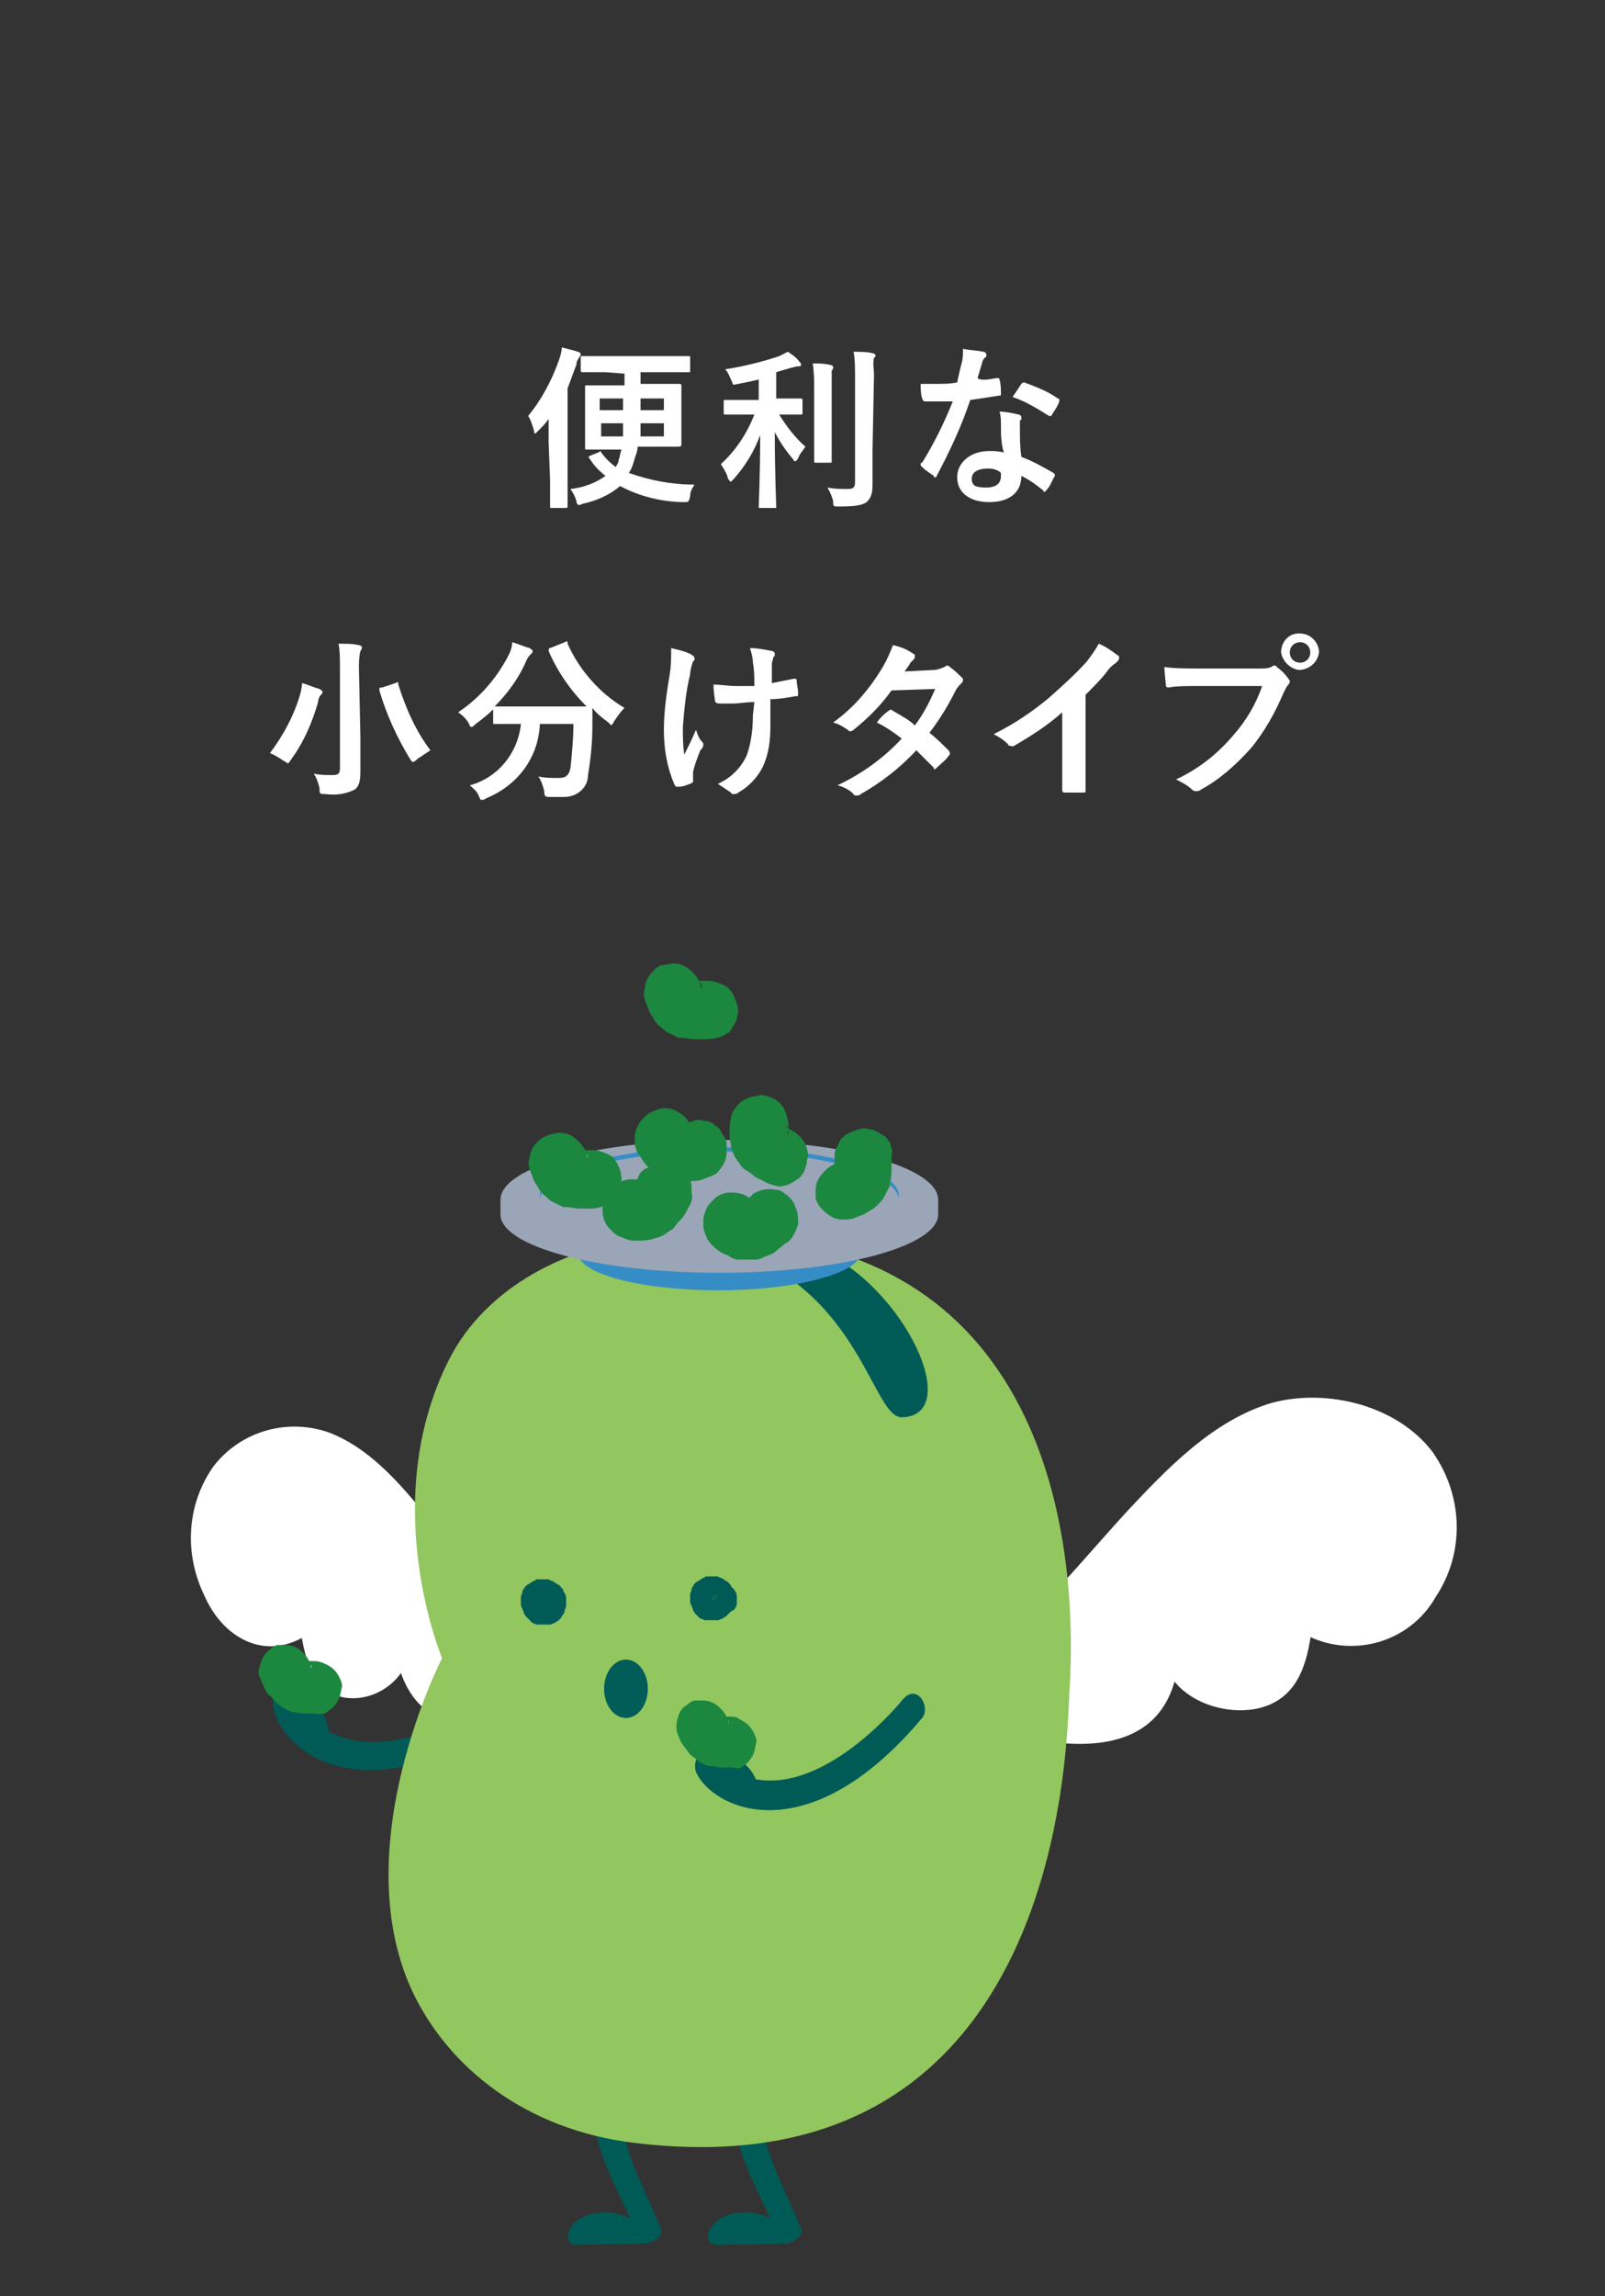 <?xml version="1.0" encoding="utf-8"?>
<!-- Generator: Adobe Illustrator 26.4.1, SVG Export Plug-In . SVG Version: 6.00 Build 0)  -->
<svg version="1.1" id="レイヤー_1" xmlns="http://www.w3.org/2000/svg" xmlns:xlink="http://www.w3.org/1999/xlink" x="0px"
	 y="0px" viewBox="0 0 110 157.3" style="enable-background:new 0 0 110 157.3;" xml:space="preserve">
<rect x="0" y="0" width="110" height="157.3" fill="#333333" stroke="none"/>
<style type="text/css">
	.st0{fill:#FFFFFF;}
	.st1{fill:#005B56;}
	.st2{fill:#92C65E;}
	.st3{fill:#005D58;}
	.st4{fill:#368DC5;}
	.st5{fill:#9AA5B7;}
	.st6{fill:#1C873F;}
</style>
<g>
	<path class="st0" d="M37.6,30.3c0-0.5,0-1,0-1.6c-0.2,0.3-0.4,0.5-0.7,0.8c-0.1,0.1-0.2,0.2-0.2,0.2c-0.1,0-0.1-0.1-0.1-0.2
		c-0.1-0.3-0.2-0.7-0.4-1c0.9-1.1,1.6-2.4,2.1-3.8c0.1-0.3,0.2-0.6,0.2-0.9c0.4,0.1,0.8,0.2,1.1,0.3c0.1,0,0.2,0.1,0.2,0.2
		s-0.1,0.1-0.1,0.2c-0.1,0.1-0.2,0.3-0.2,0.5c-0.2,0.5-0.4,1.1-0.6,1.6v6.3c0,1.2,0,1.8,0,1.8s0,0.1-0.1,0.1h-1
		c-0.1,0-0.1,0-0.1-0.1s0-0.7,0-1.8L37.6,30.3z M41.5,25.5c-1.2,0-1.6,0-1.6,0s-0.1,0-0.1-0.1v-0.9c0-0.1,0-0.1,0.1-0.1
		c0.1,0,0.5,0,1.6,0h4c1.2,0,1.6,0,1.7,0s0.1,0,0.1,0.1v0.9c0,0.1,0,0.1-0.1,0.1s-0.5,0-1.7,0h-1.6v0.8h1c1.1,0,1.5,0,1.6,0
		s0.2,0,0.2,0.1s0,0.4,0,1.1v1.9c0,0.7,0,1.1,0,1.1s0,0.1-0.2,0.1s-0.5,0-1.6,0h-1.2c0,0.3-0.1,0.5-0.2,0.8c-0.1,0.4-0.2,0.7-0.4,1
		c1.4,0.5,2.9,0.8,4.5,0.8c-0.2,0.3-0.3,0.5-0.3,0.8c-0.1,0.4-0.1,0.4-0.4,0.4c-1.5,0-3.1-0.4-4.4-1.1c-0.7,0.6-1.6,1-2.5,1.2
		c-0.1,0-0.2,0.1-0.3,0.1c-0.1,0-0.2-0.1-0.2-0.3c-0.1-0.3-0.2-0.5-0.4-0.8c0.9-0.1,1.7-0.4,2.4-0.9c-0.4-0.3-0.8-0.7-1.1-1.2
		c-0.1-0.1-0.1-0.1,0.1-0.2L41,31c0.1,0,0.1-0.1,0.1-0.1c0,0,0.1,0,0.1,0.1c0.3,0.4,0.6,0.7,1,1c0.1-0.2,0.2-0.3,0.2-0.5
		c0.1-0.2,0.1-0.5,0.2-0.7h-0.8c-1.1,0-1.5,0-1.6,0s-0.1,0-0.1-0.1s0-0.4,0-1.1v-2c0-0.7,0-1,0-1.1s0-0.1,0.1-0.1s0.5,0,1.6,0h1
		v-0.8L41.5,25.5z M42.7,27.3h-1.6v0.8h1.6V27.3z M41.2,29v0.9h1.5c0-0.2,0-0.5,0-0.9H41.2z M45.5,29.9V29h-1.6c0,0.3,0,0.6,0,0.9
		H45.5z M45.5,28.1v-0.8h-1.6v0.8H45.5z"/>
	<path class="st0" d="M51.2,28.4c-1,0-1.4,0-1.5,0s-0.1,0-0.1-0.1v-0.8c0-0.1,0-0.1,0.1-0.1c0.1,0,0.4,0,1.5,0H52v-1.4
		c-0.4,0.1-0.9,0.2-1.4,0.3s-0.3,0.1-0.5-0.3c-0.1-0.2-0.2-0.5-0.4-0.7c1.3-0.2,2.5-0.5,3.7-0.9c0.2-0.1,0.4-0.2,0.6-0.3
		c0.3,0.2,0.6,0.4,0.8,0.7c0.1,0.1,0.1,0.1,0.1,0.2c0,0.1-0.1,0.1-0.2,0.1c-0.2,0-0.4,0.1-0.5,0.1c-0.3,0.1-0.7,0.2-1,0.3v1.8h0.3
		c1,0,1.4,0,1.4,0s0.1,0,0.1,0.1v0.9c0,0.1,0,0.1-0.1,0.1c-0.1,0-0.4,0-1.4,0h-0.1c0.5,0.8,1.1,1.6,1.8,2.2
		c-0.2,0.3-0.4,0.5-0.5,0.8c-0.1,0.1-0.1,0.2-0.2,0.2s-0.1-0.1-0.2-0.2c-0.5-0.6-0.9-1.2-1.2-1.8c0,2.9,0.1,4.9,0.1,5.1
		s0,0.1-0.1,0.1h-1c-0.1,0-0.1,0-0.1-0.1s0.1-2.2,0.1-4.9c-0.4,1.1-1,2.1-1.8,3c-0.1,0.1-0.2,0.2-0.2,0.2c-0.1,0-0.1-0.1-0.2-0.2
		c-0.1-0.4-0.3-0.7-0.5-1c1-0.9,1.8-2.1,2.3-3.4L51.2,28.4z M55.8,26.7c0-0.6,0-1.2-0.1-1.8c0.4,0,0.8,0,1.2,0.1
		c0.1,0,0.2,0.1,0.2,0.1c0,0.1,0,0.2-0.1,0.3C57,25.8,57,26.2,57,26.6V30c0,1,0,1.5,0,1.6s0,0.1-0.1,0.1h-1c-0.1,0-0.1,0-0.1-0.1
		s0-0.6,0-1.6L55.8,26.7z M59.8,30.8c0,0.8,0,1.8,0,2.4s-0.1,0.9-0.4,1.2c-0.3,0.2-0.7,0.3-1.9,0.3c-0.4,0-0.4,0-0.4-0.4
		c-0.1-0.3-0.2-0.6-0.4-0.9c0.5,0.1,0.9,0.1,1.4,0.1c0.4,0,0.5-0.1,0.5-0.5v-7.2c0-0.6,0-1.2-0.1-1.7c0.5,0,0.9,0,1.3,0.1
		c0.1,0,0.2,0.1,0.2,0.1c0,0.1,0,0.2-0.1,0.2c-0.1,0.4,0,0.8,0,1.2L59.8,30.8z"/>
	<path class="st0" d="M68.3,25.9c0.1,0,0.2,0,0.2,0.1c0.1,0.3,0.1,0.7,0.1,1c0,0.1,0,0.1-0.1,0.1c-0.7,0.1-1.2,0.2-2,0.3
		c-0.6,1.8-1.4,3.5-2.3,5.2c0,0.1-0.1,0.1-0.1,0.1c-0.1,0-0.1,0-0.1-0.1c-0.3-0.2-0.6-0.4-0.8-0.6c-0.1-0.1-0.1-0.1-0.1-0.2
		c0-0.1,0-0.1,0.1-0.1c0.8-1.3,1.5-2.7,2.1-4.2c-0.5,0-0.8,0-1.2,0h-0.7c-0.1,0-0.1,0-0.2-0.2c-0.1-0.3-0.1-0.7-0.1-1
		c0.5,0,0.8,0,1.1,0c0.5,0,0.9,0,1.4-0.1c0.1-0.5,0.2-0.9,0.3-1.3c0.1-0.3,0.1-0.7,0.1-1c0.5,0.1,0.9,0.1,1.4,0.2
		c0.1,0,0.2,0.1,0.2,0.2c0,0.1,0,0.2-0.1,0.2c-0.1,0.1-0.2,0.3-0.2,0.4c-0.1,0.3-0.2,0.7-0.3,1C67.2,26.1,67.8,26,68.3,25.9z
		 M68.6,29.1c0-0.3,0-0.6-0.1-0.9c0.4,0,0.9,0.1,1.3,0.2c0.1,0,0.2,0.1,0.2,0.2c0,0,0,0,0,0c0,0.1,0,0.2-0.1,0.2c0,0.2,0,0.3,0,0.5
		c0,0.7,0,1.3,0.1,2c0.8,0.3,1.5,0.7,2.2,1.1c0.1,0.1,0.1,0.1,0.1,0.2c-0.2,0.3-0.3,0.7-0.6,1c0,0-0.1,0.1-0.1,0.1
		c0,0-0.1,0-0.1-0.1c-0.5-0.4-0.9-0.7-1.5-1c0,1.2-0.9,1.8-2.2,1.8c-1.4,0-2.2-0.7-2.2-1.7s0.9-1.8,2.2-1.8c0.3,0,0.6,0,1,0.1
		C68.6,30.4,68.6,29.7,68.6,29.1z M67.7,32.1c-0.6,0-1.1,0.2-1.1,0.7s0.3,0.6,1,0.6c0.7,0,1-0.3,1-0.8c0-0.1,0-0.2,0-0.2
		C68.4,32.2,68.1,32.1,67.7,32.1L67.7,32.1z M70,26.3c0.1-0.1,0.1-0.1,0.2-0.1c0.8,0.3,1.6,0.6,2.3,1.1c0.1,0,0.1,0.1,0.1,0.1
		c0,0.1,0,0.1,0,0.1c-0.1,0.3-0.3,0.6-0.5,0.9c0,0.1-0.1,0.1-0.1,0.1c0,0-0.1,0-0.1,0c-0.8-0.5-1.6-1-2.5-1.3
		C69.6,26.9,69.8,26.6,70,26.3L70,26.3z"/>
</g>
<g>
	<path class="st0" d="M20.5,47.8c0.1-0.3,0.2-0.7,0.2-1c0.4,0.1,0.8,0.3,1.2,0.4c0.1,0.1,0.2,0.1,0.2,0.2c0,0.1,0,0.1-0.1,0.2
		c-0.1,0.1-0.2,0.3-0.2,0.5c-0.4,1.4-1,2.8-1.9,4c-0.1,0.2-0.2,0.2-0.2,0.2s-0.1-0.1-0.3-0.2c-0.3-0.2-0.6-0.4-0.9-0.5
		C19.4,50.4,20.1,49.1,20.5,47.8z M24.7,50.5c0,0.8,0,1.8,0,2.4s-0.1,1-0.4,1.2c-0.6,0.3-1.3,0.4-2,0.3c-0.4,0-0.4,0-0.4-0.4
		c-0.1-0.4-0.2-0.7-0.4-1c0.4,0.1,0.8,0.1,1.3,0.1c0.4,0,0.5-0.1,0.5-0.5v-6.8c0-0.6,0-1.2-0.1-1.7c0.5,0,1,0,1.4,0.1
		c0.1,0,0.2,0.1,0.2,0.1c0,0.1,0,0.2-0.1,0.3c-0.1,0.4-0.1,0.8-0.1,1.2L24.7,50.5z M27.1,46.8c0.2-0.1,0.2-0.1,0.2,0.1
		c0.5,1.6,1.2,3.2,2.2,4.5c-0.3,0.2-0.6,0.4-0.9,0.6c-0.1,0.1-0.2,0.2-0.3,0.2s-0.1-0.1-0.2-0.2c-0.9-1.5-1.6-3-2.1-4.7
		c0-0.2,0-0.2,0.2-0.2L27.1,46.8z"/>
	<path class="st0" d="M38.7,44c0.2-0.1,0.2-0.1,0.2,0.1c0.8,1.8,2.2,3.4,3.9,4.4c-0.3,0.3-0.5,0.6-0.7,0.9c-0.1,0.2-0.2,0.3-0.2,0.3
		s-0.1-0.1-0.2-0.2c-0.4-0.3-0.8-0.6-1.1-1c0,0.3,0,0.8,0,1.2c0,1.1-0.1,2.2-0.3,3.4c0,0.9-0.8,1.5-1.6,1.5c-0.1,0-0.1,0-0.2,0
		c-0.3,0-0.5,0-0.8,0s-0.4,0-0.4-0.4c-0.1-0.4-0.2-0.7-0.4-1c0.5,0.1,0.9,0.1,1.4,0.1c0.5,0,0.7-0.2,0.8-0.7c0.1-1,0.2-2,0.2-3H37
		c-0.1,2.3-1.5,4.2-3.7,5.1c-0.1,0.1-0.2,0.1-0.3,0.1c-0.1,0-0.1-0.1-0.2-0.3c-0.1-0.3-0.4-0.5-0.6-0.7c1.9-0.5,3.3-2.2,3.5-4.2
		h-0.2c-1.1,0-1.5,0-1.6,0s-0.1,0-0.1-0.1v-0.9c-0.4,0.4-0.8,0.7-1.2,1c-0.1,0.1-0.2,0.2-0.3,0.2s-0.1-0.1-0.2-0.3
		c-0.2-0.3-0.4-0.5-0.7-0.7c1.5-1,2.7-2.4,3.5-4c0.1-0.2,0.2-0.5,0.2-0.8c0.4,0.1,0.8,0.3,1.2,0.4c0.1,0.1,0.2,0.1,0.2,0.2
		c0,0.1,0,0.1-0.1,0.2c-0.1,0.1-0.2,0.2-0.3,0.4c-0.5,1.2-1.3,2.3-2.2,3.2c0.2,0,0.6,0,1.5,0h3.2c1,0,1.4,0,1.6,0
		c-1.1-1.1-2-2.4-2.6-3.8c0-0.1,0-0.2,0.1-0.2L38.7,44z"/>
	<path class="st0" d="M47.5,53.5c0,0.1,0,0.1-0.2,0.2c-0.3,0.1-0.5,0.2-0.8,0.2c-0.2,0-0.2,0-0.3-0.2c-0.5-1.2-0.7-2.4-0.7-3.7
		c0-1.3,0.2-2.6,0.4-3.8c0.1-0.6,0.1-1.2,0.1-1.8c0.4,0.1,0.9,0.2,1.3,0.4c0.2,0.1,0.3,0.2,0.3,0.3c0,0.1,0,0.2-0.1,0.2
		c-0.1,0.3-0.2,0.6-0.2,0.9c-0.3,1.2-0.4,2.4-0.5,3.6c0,0.6,0,1.3,0.1,1.9c0.3-0.6,0.5-1,0.8-1.7c0.1,0.3,0.2,0.6,0.4,0.8
		c0.1,0.1,0.1,0.1,0.1,0.2c0,0.1,0,0.2-0.2,0.4c-0.2,0.5-0.4,1-0.5,1.5c0,0.1,0,0.2,0,0.3L47.5,53.5z M51.7,48.1
		c-0.6,0-1.1,0.1-1.4,0.1h-1c-0.2,0-0.3-0.1-0.3-0.2s-0.1-0.6-0.1-1.1c0.5,0,1,0.1,1.5,0.1s0.9,0,1.3,0c0-0.6,0-1.1-0.1-1.6
		c0-0.3-0.1-0.7-0.2-1c0.5,0,1,0.1,1.5,0.2c0.1,0,0.2,0.1,0.2,0.2c0,0.1,0,0.2-0.1,0.2c0,0.2-0.1,0.3-0.1,0.5v1.3
		c0.5-0.1,1-0.2,1.5-0.3c0.1,0,0.2,0,0.2,0.1c0,0.3,0.1,0.6,0.1,0.9c0,0.2,0,0.2-0.2,0.2c-0.6,0.1-1.1,0.2-1.7,0.2v1.8
		c0,1-0.1,1.9-0.5,2.8c-0.4,0.8-1,1.4-1.7,1.8c-0.1,0.1-0.2,0.1-0.3,0.1c-0.1,0-0.2,0-0.2-0.1c-0.3-0.2-0.6-0.4-0.9-0.6
		c0.9-0.4,1.6-1.1,2-2c0.3-0.9,0.4-1.8,0.4-2.7L51.7,48.1z"/>
	<path class="st0" d="M64,45.9c0.2,0,0.5-0.1,0.7-0.2c0.1,0,0.1-0.1,0.2-0.1c0.1,0,0.1,0,0.2,0.1c0.3,0.2,0.6,0.5,0.8,0.7
		c0.1,0.1,0.1,0.1,0.1,0.2c0,0.1-0.1,0.2-0.1,0.2c-0.1,0.1-0.3,0.3-0.4,0.5c-0.5,1-1.1,2-1.8,2.9c0.5,0.4,0.9,0.8,1.3,1.2
		c0,0,0.1,0.1,0.1,0.2c0,0.1,0,0.1-0.1,0.2c-0.2,0.3-0.5,0.5-0.8,0.8c0,0-0.1,0.1-0.1,0.1c-0.1,0-0.1,0-0.1-0.1
		c-0.4-0.4-0.8-0.8-1.2-1.2c-1.1,1.2-2.4,2.2-3.8,3c-0.1,0.1-0.2,0.1-0.3,0.1c-0.1,0-0.2,0-0.2-0.1c-0.3-0.3-0.7-0.5-1.1-0.6
		c1.7-0.8,3.2-1.9,4.4-3.2c-0.5-0.4-1.1-0.8-1.7-1.1c0.2-0.3,0.5-0.6,0.8-0.8c0.1-0.1,0.2-0.1,0.3,0c0,0,0,0,0,0
		c0.5,0.3,1.1,0.6,1.5,1c0.6-0.8,1-1.6,1.4-2.5l-3,0.1c-0.7,1-1.6,1.9-2.6,2.7c-0.1,0.1-0.2,0.1-0.2,0.1c-0.1,0-0.1,0-0.2-0.1
		c-0.3-0.2-0.6-0.4-1-0.5c1.4-1,2.5-2.3,3.4-3.8c0.3-0.5,0.5-1,0.7-1.5c0.5,0.1,1,0.3,1.4,0.6c0.1,0,0.1,0.1,0.1,0.2
		c0,0.1-0.1,0.2-0.1,0.2c-0.1,0.1-0.2,0.2-0.2,0.2c-0.1,0.2-0.2,0.3-0.4,0.6L64,45.9z"/>
	<path class="st0" d="M74.4,51.6c0,0.8,0,1.5,0,2.5c0,0.2,0,0.2-0.2,0.2c-0.4,0-0.8,0-1.2,0c-0.1,0-0.2,0-0.2-0.2c0-0.9,0-1.6,0-2.5
		v-2.8c-1,0.9-2.1,1.6-3.3,2.3c-0.1,0-0.1,0.1-0.2,0c-0.1,0-0.2,0-0.2-0.1c-0.3-0.3-0.6-0.5-1-0.7c1.4-0.7,2.6-1.5,3.8-2.5
		c0.9-0.8,1.8-1.6,2.6-2.5c0.3-0.4,0.6-0.8,0.8-1.2c0.5,0.2,0.9,0.5,1.3,0.8c0.1,0,0.1,0.1,0.1,0.2c0,0.1-0.1,0.2-0.2,0.3
		c-0.3,0.2-0.5,0.4-0.7,0.7c-0.4,0.5-0.9,1-1.4,1.5L74.4,51.6z"/>
	<path class="st0" d="M82.1,47c-0.8,0-1.5,0-2,0.1c-0.2,0-0.2-0.1-0.2-0.2s-0.1-0.9-0.1-1.2c0.8,0.1,1.5,0.1,2.3,0.1h4.3
		c0.2,0,0.5,0,0.7-0.1c0.1,0,0.1-0.1,0.2-0.1c0.1,0,0.2,0,0.2,0.1c0.3,0.2,0.6,0.5,0.8,0.8c0.1,0.1,0.1,0.2,0.1,0.2
		c0,0.1-0.1,0.2-0.1,0.2c-0.1,0.1-0.2,0.3-0.3,0.5c-0.6,1.4-1.3,2.7-2.3,3.9c-1,1.1-2.1,2.1-3.4,2.8c-0.1,0.1-0.2,0.1-0.3,0.1
		c-0.1,0-0.2,0-0.3-0.1c-0.3-0.3-0.7-0.5-1.1-0.7c1.5-0.7,2.8-1.7,3.9-3c0.9-1,1.6-2.2,2-3.4L82.1,47z M90.4,44.7
		c-0.1,0.7-0.7,1.2-1.4,1.2c-0.6-0.1-1.1-0.6-1.2-1.2c0-0.7,0.5-1.3,1.2-1.3c0,0,0,0,0.1,0C89.8,43.4,90.4,44,90.4,44.7
		C90.4,44.7,90.4,44.7,90.4,44.7L90.4,44.7z M88.4,44.7c0,0.4,0.3,0.7,0.7,0.7s0.7-0.3,0.7-0.7c0-0.4-0.3-0.7-0.7-0.7c0,0,0,0,0,0
		C88.7,44,88.4,44.3,88.4,44.7C88.4,44.7,88.4,44.7,88.4,44.7L88.4,44.7z"/>
</g>
<path class="st0" d="M39,115c-8.8-6.2-14-21.5-22.7-15.4c-6,4.2-1.3,16.4,4.7,12.1c0.3,1.8,0.6,3.7,2.4,4.3c2,0.6,3.9-1.2,4.2-2.4
	c0.8,4.1,4.2,5.8,11.1,1.6"/>
<path class="st0" d="M39.2,114.6c-3.5-2.5-6.2-6.1-8.9-9.4c-2.1-2.6-4.4-5.7-7.6-7c-2.9-1.1-6.2-0.2-8.1,2.3c-1.8,2.6-2,5.9-0.6,8.8
	c1.3,3,4.3,4.6,7.2,2.6l-0.6-0.2c0.3,1.9,0.8,4.2,3,4.6c1.9,0.3,3.8-0.9,4.4-2.7h-0.8c0.4,1.9,1.4,3.7,3.4,4.2
	c2.8,0.7,5.9-0.9,8.3-2.3c0.2-0.1,0.2-0.3,0.1-0.5s-0.3-0.2-0.5-0.1c-2.1,1.2-4.9,2.8-7.5,2.3c-1.9-0.4-2.7-2-3.1-3.7
	c-0.1-0.4-0.6-0.3-0.8,0c-0.6,1.7-2.3,2.6-4,2c0,0,0,0,0,0c-1.5-0.7-1.7-2.5-1.9-3.9c-0.1-0.2-0.3-0.3-0.5-0.3c0,0-0.1,0-0.1,0
	c-2.6,1.8-5.1,0.2-6.2-2.5s-1-6.2,1.2-8.3c5.6-5.6,11.4,2.1,14.8,6.2c2.5,3.1,5,6.3,8.3,8.6C39.2,115.6,39.6,114.9,39.2,114.6
	L39.2,114.6z"/>
<path class="st1" d="M33.7,116.5c1.2-0.7,1.6,1.2,0.9,1.6c-10.5,6.5-15.6,1.4-15.9-1.3c0-0.4,0.1-0.7,0.4-1c0.3-0.3,0.6-0.4,1-0.4
	c0.2,0,0.4,0,0.5,0.1c0.2,0,0.3,0.1,0.5,0.3c0.1,0.1,0.2,0.3,0.3,0.4c0.1,0.2,0.1,0.3,0.1,0.5l0,0l0,0c0.6,0.5,1,1.2,1,1.9
	C26.9,121.1,33.7,116.5,33.7,116.5z"/>
<path class="st0" d="M64.3,116.6c11.9-7.6,18-25.5,30.7-19.2c8.7,4.3,3,18.5-5.7,14.1c-0.2,2.1-0.6,4.2-3,5c-2.7,0.9-5.6-1-6.1-2.4
	c-0.7,4.8-5.4,6.9-15.5,2.7"/>
<path class="st0" d="M64.5,116.9c3.7-2.6,7-5.6,9.9-9.1c2.8-3.2,5.5-6.6,9-9c3.1-2.4,7.3-2.9,10.9-1.3c3.6,1.5,5.5,5.4,4.4,9.2
	c-1.1,4.1-5.1,6.5-9.1,4.5c-0.2-0.1-0.4,0-0.5,0.2c0,0.1,0,0.1,0,0.2c-0.2,2-0.7,4.1-2.9,4.7c-1.9,0.5-4.6-0.4-5.5-2.3
	c-0.1-0.2-0.4-0.2-0.5-0.1c-0.1,0-0.1,0.1-0.2,0.2c-1.2,7.2-10.6,4.2-15,2.4c-0.5-0.2-0.7,0.6-0.2,0.8c4.9,2,14.6,4.8,15.9-3
	l-0.7,0.1c1,2.2,4.1,3.2,6.4,2.6c2.6-0.7,3.2-3.1,3.5-5.4l-0.6,0.3c3.2,1.8,7.3,0.7,9.1-2.5c2-3,1.9-6.9-0.2-9.9
	c-2.4-3.2-7.2-4.4-11-3.4c-4.1,1.2-7.3,4.6-10.1,7.6c-4,4.4-7.8,9.2-12.9,12.5C63.7,116.5,64.1,117.2,64.5,116.9z"/>
<path class="st1" d="M40.7,144.7c0,2.4,1.4,4.9,2.5,7.3c-1.1-0.6-2.5-0.6-3.6,0.1c-0.9,0.7-1,1.8,0.2,1.7l4.4-0.1
	c0.5,0,1.3-0.5,1.1-1c-1.2-3-2.7-5.4-2.7-8.1c0-0.5-0.4-0.9-0.9-0.9C41.1,143.8,40.7,144.2,40.7,144.7L40.7,144.7z"/>
<path class="st1" d="M50.3,144.7c0,2.4,1.4,4.9,2.5,7.3c-1.1-0.6-2.5-0.6-3.6,0.1c-0.9,0.7-1,1.8,0.2,1.7l4.4-0.1
	c0.5,0,1.3-0.5,1.1-1c-1.2-3-2.7-5.4-2.7-8.1c0-0.5-0.4-0.9-0.9-0.9C50.7,143.8,50.3,144.2,50.3,144.7L50.3,144.7z"/>
<path class="st2" d="M43.4,146.8c-7.3-0.9-12.7-5.1-15.2-10.5c-4.5-9.9,2.1-22.7,2.1-22.7s-4.5-10.7,0.5-20.5
	c2.5-4.9,8.1-7.8,13.7-8.3c25.7-2.5,29.6,18.1,28.8,31C73.1,118.8,73.2,150.5,43.4,146.8z"/>
<path class="st1" d="M48.8,109.4c0,0.1,0,0.1,0,0.2V109.4v0.1l0.1-0.2C48.9,109.4,48.9,109.4,48.8,109.4l0.2-0.1
	C49,109.3,48.9,109.4,48.8,109.4l0.3-0.1h-0.2h0.2H49h0.2H49l0.2,0.1c-0.1,0-0.1,0-0.2-0.1l0.2,0.1c0,0-0.1-0.1-0.1-0.1l0.1,0.2
	c0,0-0.1-0.1-0.1-0.2l0.1,0.2c0-0.1,0-0.1,0-0.2v0.2c0-0.1,0-0.1,0-0.2v0.2c0-0.1,0-0.1,0-0.2l-0.1,0.2l0.1-0.2l-0.1,0.2l0.1-0.1
	l-0.2,0.2l0.2-0.1l-0.2,0.1c0.1,0,0.1,0,0.2,0h-0.2c0.1,0,0.1,0,0.2,0h-0.2H49l-0.2-0.1c0.1,0,0.1,0,0.2,0.1l-0.2-0.1l0.1,0.1
	l-0.1-0.2c0,0,0.1,0.1,0.1,0.2l-0.1-0.2c0,0.1,0,0.1,0,0.2L48.8,109.4c0,0.1,0,0.2,0,0.2L48.8,109.4L48.8,109.4c0,0.1,0,0.2,0,0.4
	c0,0.1,0,0.2,0.1,0.3c0.1,0.2,0.3,0.3,0.5,0.4c0.2,0.1,0.5,0,0.7-0.1l0.2-0.1c0.1-0.1,0.2-0.3,0.2-0.4c0-0.1,0-0.2,0-0.3
	c0-0.1,0-0.2,0-0.2c0-0.2-0.1-0.4-0.2-0.5c0,0,0-0.1-0.1-0.1c-0.1-0.1-0.1-0.2-0.2-0.3l-0.1-0.1c-0.1-0.1-0.2-0.1-0.3-0.2
	c-0.1-0.1-0.3-0.1-0.4-0.2c-0.2,0-0.3,0-0.5,0c-0.1,0-0.2,0-0.3,0c-0.1,0-0.1,0.1-0.2,0.1c-0.2,0.1-0.3,0.2-0.5,0.3l-0.1,0.1
	c-0.1,0.1-0.1,0.2-0.2,0.3c0,0,0,0.1,0,0.1c0,0.1-0.1,0.2-0.1,0.3c0,0.1,0,0.2,0,0.3c0,0,0,0.1,0,0.1c0,0.1,0,0.3,0.1,0.4
	c0,0.1,0.1,0.2,0.1,0.3c0,0.1,0.1,0.1,0.1,0.2c0.1,0.1,0.3,0.3,0.4,0.4h0.1c0.1,0.1,0.2,0.1,0.3,0.1h0.1c0.1,0,0.2,0,0.3,0
	c0.1,0,0.2,0,0.3,0h0.1c0.1,0,0.2-0.1,0.3-0.1c0.1-0.1,0.2-0.1,0.3-0.2c0,0,0.1-0.1,0.1-0.1c0.1-0.1,0.2-0.2,0.2-0.3
	c0-0.1,0.1-0.2,0.1-0.3c0,0,0-0.1,0-0.1c0-0.1,0-0.2,0-0.4c0-0.1,0-0.2-0.1-0.3c-0.1-0.2-0.3-0.4-0.5-0.4c-0.2-0.1-0.5,0-0.7,0.1
	C49,108.9,48.9,109.2,48.8,109.4z"/>
<path class="st1" d="M37.1,109.6c0,0.1,0,0.1,0,0.2V109.6c0.1,0,0,0.1,0,0.1l0.1-0.2C37.2,109.5,37.1,109.6,37.1,109.6l0.2-0.1
	C37.2,109.5,37.2,109.5,37.1,109.6l0.3-0.1l-0.2,0.1h0.2h-0.2h0.2c-0.1,0-0.1,0-0.2,0l0.2,0.1c-0.1,0-0.1-0.1-0.2-0.1l0.2,0.1
	l-0.1-0.1l0.2,0.2c0,0-0.1-0.1-0.1-0.2l0.1,0.2c0-0.1,0-0.1,0-0.2v0.2c0-0.1,0-0.1,0-0.2v0.2c0-0.1,0-0.1,0-0.2l-0.1,0.2
	c0-0.1,0.1-0.1,0.1-0.2l-0.1,0.2c0,0,0.1-0.1,0.1-0.1l-0.2,0.1l0.2-0.1l-0.2,0.1c0.1,0,0.1,0,0.2,0h-0.2h0.2h-0.2h0.2l-0.2-0.1
	l0.2,0.1l-0.2-0.1l0.1,0.1l-0.2-0.2c0,0,0.1,0.1,0.1,0.2l-0.1-0.2c0,0.1,0,0.1,0,0.2v-0.2c0,0.1,0,0.1,0,0.2L37.1,109.6L37.1,109.6
	c0,0.2,0,0.3,0,0.4c0,0.1,0.1,0.2,0.1,0.3c0.3,0.4,0.8,0.6,1.2,0.3c0,0,0,0,0,0l0.2-0.2c0.1-0.1,0.2-0.2,0.2-0.4c0-0.1,0-0.2,0-0.3
	c0-0.1,0-0.2,0-0.2c0-0.2-0.1-0.4-0.2-0.5v-0.1l-0.2-0.2c0,0,0-0.1-0.1-0.1c-0.1-0.1-0.2-0.1-0.3-0.2c-0.1-0.1-0.3-0.1-0.4-0.2
	c-0.1,0-0.3,0-0.5,0c-0.1,0-0.2,0-0.3,0c-0.1,0-0.1,0.1-0.2,0.1c-0.2,0.1-0.3,0.2-0.5,0.3c0,0,0,0-0.1,0.1l-0.2,0.3v0.1
	c0,0.1-0.1,0.2-0.1,0.3s0,0.2,0,0.3c0,0,0,0.1,0,0.1c0,0.1,0,0.3,0.1,0.4c0,0.1,0.1,0.2,0.1,0.3c0,0.1,0.1,0.1,0.1,0.2
	c0.1,0.1,0.3,0.3,0.4,0.4l0.1,0.1c0.1,0,0.2,0.1,0.3,0.1h0.1c0.1,0,0.2,0,0.3,0h0.4h0.1c0.1,0,0.2-0.1,0.3-0.1
	c0.1-0.1,0.2-0.1,0.3-0.2l0.1-0.1c0.1-0.1,0.1-0.2,0.2-0.3c0.1-0.1,0.1-0.2,0.1-0.3c0,0,0-0.1,0-0.1c0-0.1,0-0.2,0-0.4
	c0-0.1-0.1-0.2-0.1-0.3c-0.3-0.4-0.8-0.6-1.2-0.3C37.4,109.2,37.2,109.4,37.1,109.6L37.1,109.6z"/>
<path class="st1" d="M46,84.7C58.8,86,59.5,97.1,61.8,97.1c4.5-0.1-0.2-9.8-6.5-11.8C52.3,84.5,49.1,84.3,46,84.7z"/>
<ellipse class="st3" cx="42.9" cy="115.7" rx="1.5" ry="2"/>
<path class="st1" d="M61.9,116.4c1-1.1,1.9,0.6,1.3,1.3c-7.9,9.4-14.4,6.2-15.5,3.7c-0.1-0.3-0.1-0.7,0.1-1c0.2-0.3,0.4-0.6,0.8-0.7
	c0.2-0.1,0.3-0.1,0.5-0.1c0.2,0,0.4,0,0.5,0.1c0.1,0.1,0.3,0.2,0.4,0.3c0.1,0.1,0.2,0.3,0.3,0.4l0,0c0.7,0.3,1.2,0.8,1.5,1.5
	C56.8,122.8,61.9,116.4,61.9,116.4z"/>
<path class="st4" d="M39.6,85.8c0,1.5,4.4,2.6,9.7,2.6s9.7-1.2,9.7-2.6v-0.6H39.6V85.8z"/>
<path class="st5" d="M34.3,83.2c0,2.2,6.7,4,15,4s15-1.8,15-4v-0.9h-30V83.2z"/>
<ellipse class="st5" cx="49.3" cy="82.2" rx="15" ry="4.1"/>
<path class="st4" d="M49.3,78.9c-6.6,0-12,1.4-12.3,3.2c0-0.1,0-0.1,0-0.2c0-1.8,5.5-3.3,12.3-3.3s12.3,1.5,12.3,3.3
	c0,0.1,0,0.1,0,0.2C61.3,80.3,55.9,78.9,49.3,78.9z"/>
<path class="st6" d="M61.1,79.3c0,0.2,0,0.5,0,0.8c0,0.3,0,0.6-0.1,0.9c0,0.1,0,0.1,0,0.2c-0.1,0.2-0.2,0.4-0.3,0.6l-0.1,0.2
	c-0.1,0.2-0.3,0.4-0.4,0.5c-0.1,0.1-0.3,0.3-0.5,0.4c-0.2,0.1-0.3,0.2-0.5,0.3c-0.3,0.1-0.5,0.2-0.8,0.3c-0.5,0.1-1.1,0.1-1.5-0.2
	c-0.2-0.1-0.4-0.3-0.6-0.5c-0.2-0.2-0.3-0.4-0.4-0.7l0-0.5c0-0.4,0.1-0.7,0.3-1c0.3-0.4,0.7-0.8,1.2-0.9l0.2-0.1l-0.5,0.2
	c0.1-0.1,0.3-0.1,0.4-0.2l-0.4,0.3c0.1-0.1,0.2-0.2,0.3-0.3L57.2,80c0.1-0.1,0.1-0.2,0.2-0.3l-0.2,0.5c0-0.1,0.1-0.2,0.1-0.4
	l-0.1,0.5c0-0.3,0-0.7,0-1c0-0.3,0-0.5,0.2-0.8c0.1-0.2,0.2-0.5,0.4-0.6c0.2-0.2,0.4-0.3,0.7-0.4c0.2-0.1,0.5-0.2,0.8-0.2l0.5,0.1
	c0.3,0.1,0.6,0.3,0.9,0.5l0.3,0.4C61.1,78.6,61.2,78.9,61.1,79.3L61.1,79.3z"/>
<path class="st6" d="M53.8,85.2c-0.2,0.2-0.4,0.3-0.6,0.5c-0.2,0.2-0.5,0.3-0.8,0.4l-0.2,0.1c-0.2,0.1-0.4,0.1-0.7,0.1h-0.2
	c-0.2,0-0.4,0-0.7,0c-0.2,0-0.4-0.1-0.6-0.2C50,86,49.8,86,49.6,85.9c-0.2-0.1-0.5-0.3-0.7-0.5c-0.2-0.2-0.4-0.4-0.5-0.7
	c-0.1-0.2-0.2-0.5-0.2-0.8c0-0.3,0-0.5,0.1-0.8c0.1-0.3,0.2-0.5,0.4-0.7l0.4-0.4c0.3-0.2,0.6-0.3,1-0.3c0.5,0,1,0.1,1.4,0.5l0.2,0.2
	l-0.4-0.3c0.1,0.1,0.3,0.1,0.4,0.2l-0.5-0.2c0.1,0,0.3,0.1,0.4,0.1h-0.5c0.1,0,0.2,0,0.3,0l-0.5,0.1c0.1,0,0.3-0.1,0.4-0.1l-0.5,0.2
	c0.3-0.2,0.6-0.3,0.8-0.6c0.5-0.3,1-0.4,1.5-0.3c0.3,0,0.5,0.1,0.7,0.3c0.2,0.1,0.4,0.3,0.6,0.6l0.2,0.5c0.1,0.3,0.1,0.7,0.1,1
	l-0.2,0.5C54.3,84.8,54.1,85.1,53.8,85.2L53.8,85.2z"/>
<path class="st6" d="M52.3,80.9c-0.2-0.1-0.5-0.2-0.7-0.4c-0.2-0.2-0.5-0.3-0.7-0.5l-0.1-0.1c-0.1-0.2-0.3-0.4-0.4-0.6
	c0,0-0.1-0.1-0.1-0.2c-0.1-0.2-0.2-0.4-0.2-0.6c0-0.2-0.1-0.4-0.1-0.6c0-0.2,0-0.4,0-0.6c0-0.3,0.1-0.6,0.1-0.8
	c0.1-0.3,0.2-0.5,0.4-0.7c0.1-0.2,0.4-0.4,0.6-0.5c0.2-0.1,0.5-0.2,0.7-0.2c0.3-0.1,0.5-0.1,0.8,0l0.5,0.2c0.3,0.2,0.6,0.5,0.7,0.8
	c0.2,0.5,0.3,1,0.2,1.5L54,77.8l0.1-0.5c0,0.1,0,0.3,0,0.4L54,77.2c0,0.1,0.1,0.3,0.1,0.4l-0.2-0.5c0,0.1,0.1,0.2,0.2,0.3L53.8,77
	c0.1,0.1,0.2,0.2,0.3,0.3L53.6,77c0.3,0.2,0.5,0.4,0.8,0.5c0.4,0.3,0.8,0.7,0.9,1.2c0.1,0.3,0.1,0.5,0,0.8c0,0.3-0.1,0.5-0.2,0.8
	l-0.3,0.4c-0.3,0.2-0.6,0.4-0.9,0.5l-0.5,0.1C53,81.2,52.6,81.1,52.3,80.9L52.3,80.9z"/>
<path class="st6" d="M47.2,82.7c-0.1,0.2-0.2,0.4-0.4,0.7c-0.2,0.2-0.4,0.4-0.6,0.7l-0.1,0.1c-0.2,0.1-0.4,0.3-0.6,0.4l-0.2,0.1
	c-0.2,0.1-0.4,0.1-0.6,0.2c-0.4,0.1-0.8,0.1-1.2,0.1c-0.3,0-0.6-0.1-0.8-0.2c-0.3-0.1-0.5-0.2-0.7-0.4c-0.2-0.2-0.4-0.4-0.5-0.6
	c-0.1-0.2-0.2-0.5-0.2-0.8c0-0.3,0-0.5,0.1-0.8l0.2-0.5c0.2-0.3,0.5-0.5,0.8-0.7c0.5-0.2,1-0.3,1.5-0.1l0.2,0.1l-0.5-0.1
	c0.1,0,0.3,0,0.4,0h-0.5c0.1,0,0.3,0,0.4-0.1L43.5,81c0.1,0,0.2-0.1,0.3-0.1l-0.4,0.3c0.1-0.1,0.2-0.2,0.3-0.3l-0.4,0.4
	c0.2-0.3,0.4-0.5,0.5-0.8c0.1-0.2,0.3-0.4,0.6-0.5c0.2-0.2,0.5-0.3,0.7-0.3c0.2-0.1,0.5-0.1,0.8,0c0.3,0,0.5,0.1,0.7,0.3l0.4,0.4
	c0.2,0.3,0.4,0.6,0.4,0.9v0.5C47.5,82,47.4,82.4,47.2,82.7L47.2,82.7z"/>
<path class="st6" d="M48.4,80.7c-0.2,0.1-0.5,0.2-0.7,0.2c-0.3,0-0.6,0.1-0.9,0.1h-0.2c-0.2,0-0.4-0.1-0.7-0.1l-0.2-0.1
	c-0.2-0.1-0.4-0.2-0.6-0.3c-0.2-0.1-0.3-0.2-0.5-0.4c-0.2-0.1-0.3-0.3-0.4-0.4c-0.2-0.2-0.3-0.5-0.5-0.7c-0.1-0.2-0.2-0.5-0.2-0.8
	c0-0.3,0-0.5,0.1-0.8c0.1-0.2,0.2-0.5,0.4-0.7c0.2-0.2,0.4-0.4,0.6-0.5l0.5-0.2c0.3-0.1,0.7-0.1,1,0c0.5,0.2,0.9,0.5,1.2,1l0.1,0.2
	L47.2,77c0.1,0.1,0.2,0.2,0.3,0.3L47,77c0.1,0.1,0.2,0.2,0.3,0.2L46.9,77c0.1,0,0.2,0.1,0.3,0.1L46.7,77c0.1,0,0.3,0,0.4,0h-0.5
	c0.3,0,0.6-0.1,0.9-0.2c0.3-0.1,0.5-0.1,0.8,0c0.3,0,0.5,0.1,0.7,0.3c0.2,0.1,0.4,0.3,0.5,0.6c0.2,0.2,0.3,0.5,0.3,0.7v0.5
	c0,0.4-0.1,0.7-0.3,1l-0.3,0.4C49,80.5,48.7,80.6,48.4,80.7L48.4,80.7z"/>
<path class="st6" d="M40.5,82.8c-0.2,0-0.5,0-0.8,0c-0.3,0-0.6-0.1-0.9-0.1h-0.2c-0.2-0.1-0.4-0.2-0.6-0.3l-0.2-0.1
	c-0.2-0.1-0.3-0.3-0.5-0.4c-0.1-0.1-0.3-0.3-0.4-0.5c-0.1-0.2-0.2-0.3-0.3-0.5c-0.1-0.3-0.2-0.5-0.3-0.8c-0.1-0.3-0.1-0.5,0-0.8
	c0.1-0.8,0.7-1.4,1.5-1.6l0.5-0.1c0.4,0,0.7,0.1,1,0.3c0.4,0.3,0.8,0.7,0.9,1.2c0,0.1,0,0.2,0.1,0.2l-0.2-0.5
	c0.1,0.1,0.1,0.3,0.2,0.4l-0.3-0.4c0.1,0.1,0.2,0.2,0.3,0.3L40,78.8c0.1,0.1,0.2,0.1,0.3,0.2l-0.5-0.2c0.1,0.1,0.3,0.1,0.4,0.1
	l-0.5-0.1c0.3,0,0.7,0,1,0c0.3,0,0.5,0.1,0.8,0.2c0.2,0.1,0.5,0.2,0.6,0.4c0.3,0.4,0.5,0.9,0.5,1.4l-0.1,0.5
	c-0.1,0.3-0.3,0.6-0.5,0.9l-0.4,0.3C41.3,82.7,40.9,82.8,40.5,82.8L40.5,82.8z"/>
<path class="st6" d="M48.4,71.2c-0.2,0-0.5,0-0.8,0c-0.3,0-0.6-0.1-0.9-0.1h-0.2c-0.2-0.1-0.4-0.2-0.6-0.3l-0.2-0.1
	c-0.2-0.1-0.3-0.3-0.5-0.4c-0.1-0.1-0.3-0.3-0.4-0.5c-0.1-0.2-0.2-0.3-0.3-0.5c-0.1-0.3-0.2-0.5-0.3-0.8c-0.1-0.3-0.1-0.5,0-0.8
	c0-0.3,0.1-0.5,0.2-0.7c0.1-0.2,0.3-0.4,0.5-0.6c0.2-0.2,0.4-0.3,0.7-0.3l0.5-0.1c0.4,0,0.7,0.1,1,0.3c0.4,0.3,0.8,0.7,0.9,1.2
	c0,0.1,0,0.2,0.1,0.2l-0.2-0.5c0.1,0.1,0.1,0.3,0.2,0.4L48,67.2c0.1,0.1,0.2,0.2,0.3,0.3l-0.4-0.3c0.1,0.1,0.2,0.1,0.3,0.2l-0.5-0.2
	c0.1,0.1,0.3,0.1,0.4,0.1l-0.5-0.1c0.3,0,0.7,0,1,0c0.3,0,0.5,0.1,0.8,0.2c0.2,0.1,0.5,0.2,0.6,0.4c0.2,0.2,0.3,0.4,0.4,0.7
	c0.1,0.2,0.2,0.5,0.2,0.8l-0.1,0.5c-0.1,0.3-0.3,0.6-0.5,0.9L49.5,71C49.2,71.1,48.8,71.2,48.4,71.2L48.4,71.2z"/>
<path class="st6" d="M50.2,121.1c-0.2,0-0.5,0-0.7,0c-0.3,0-0.5-0.1-0.8-0.1h-0.2c-0.2-0.1-0.4-0.2-0.6-0.3l-0.1-0.1l-0.5-0.4
	c-0.1-0.1-0.2-0.3-0.3-0.4c-0.1-0.1-0.2-0.3-0.3-0.4c-0.1-0.2-0.2-0.5-0.3-0.7c-0.1-0.5,0-1,0.2-1.4c0.1-0.2,0.3-0.4,0.5-0.5
	c0.2-0.2,0.4-0.3,0.6-0.3h0.5c0.3,0,0.6,0.1,0.9,0.3c0.4,0.3,0.7,0.7,0.8,1.1c0,0.1,0,0.1,0.1,0.2l-0.2-0.4c0.1,0.1,0.1,0.2,0.2,0.3
	l-0.3-0.4c0.1,0.1,0.1,0.2,0.2,0.3l-0.4-0.3l0.2,0.2l-0.4-0.2c0.1,0.1,0.2,0.1,0.3,0.1l-0.5-0.1c0.3,0,0.6,0,0.9,0
	c0.2,0,0.5,0,0.7,0.2c0.2,0.1,0.4,0.2,0.6,0.4c0.2,0.2,0.3,0.4,0.4,0.6c0.1,0.2,0.2,0.5,0.1,0.7l-0.1,0.5c-0.1,0.3-0.3,0.6-0.5,0.8
	l-0.4,0.3C50.8,121.1,50.5,121.2,50.2,121.1L50.2,121.1z"/>
<path class="st6" d="M21.6,117.4c-0.2,0-0.5,0-0.7,0c-0.3,0-0.5-0.1-0.8-0.1H20c-0.2-0.1-0.4-0.2-0.6-0.3c-0.1,0-0.1-0.1-0.1-0.1
	c-0.2-0.1-0.3-0.2-0.5-0.4c-0.1-0.1-0.2-0.3-0.4-0.4c-0.1-0.1-0.2-0.3-0.3-0.5c-0.1-0.2-0.2-0.5-0.3-0.7c-0.1-0.2-0.1-0.5,0-0.7
	c0.1-0.5,0.3-0.9,0.7-1.2c0.2-0.2,0.4-0.3,0.6-0.3h0.5c0.3,0,0.6,0.1,0.9,0.3c0.4,0.3,0.7,0.7,0.8,1.1c0,0.1,0,0.1,0.1,0.2l-0.2-0.4
	c0,0.1,0.1,0.2,0.2,0.3l-0.3-0.4c0.1,0.1,0.2,0.2,0.2,0.3l-0.4-0.3c0.1,0.1,0.2,0.1,0.3,0.2l-0.4-0.2c0.1,0,0.2,0.1,0.4,0.1
	l-0.5-0.1c0.3,0,0.6,0,0.9,0c0.2,0,0.5,0.1,0.7,0.2c0.2,0.1,0.4,0.2,0.6,0.4c0.2,0.2,0.3,0.4,0.4,0.6c0.1,0.2,0.2,0.5,0.1,0.7
	l-0.1,0.5c-0.1,0.3-0.3,0.6-0.5,0.8l-0.4,0.3C22.3,117.4,22,117.5,21.6,117.4L21.6,117.4z"/>
</svg>

